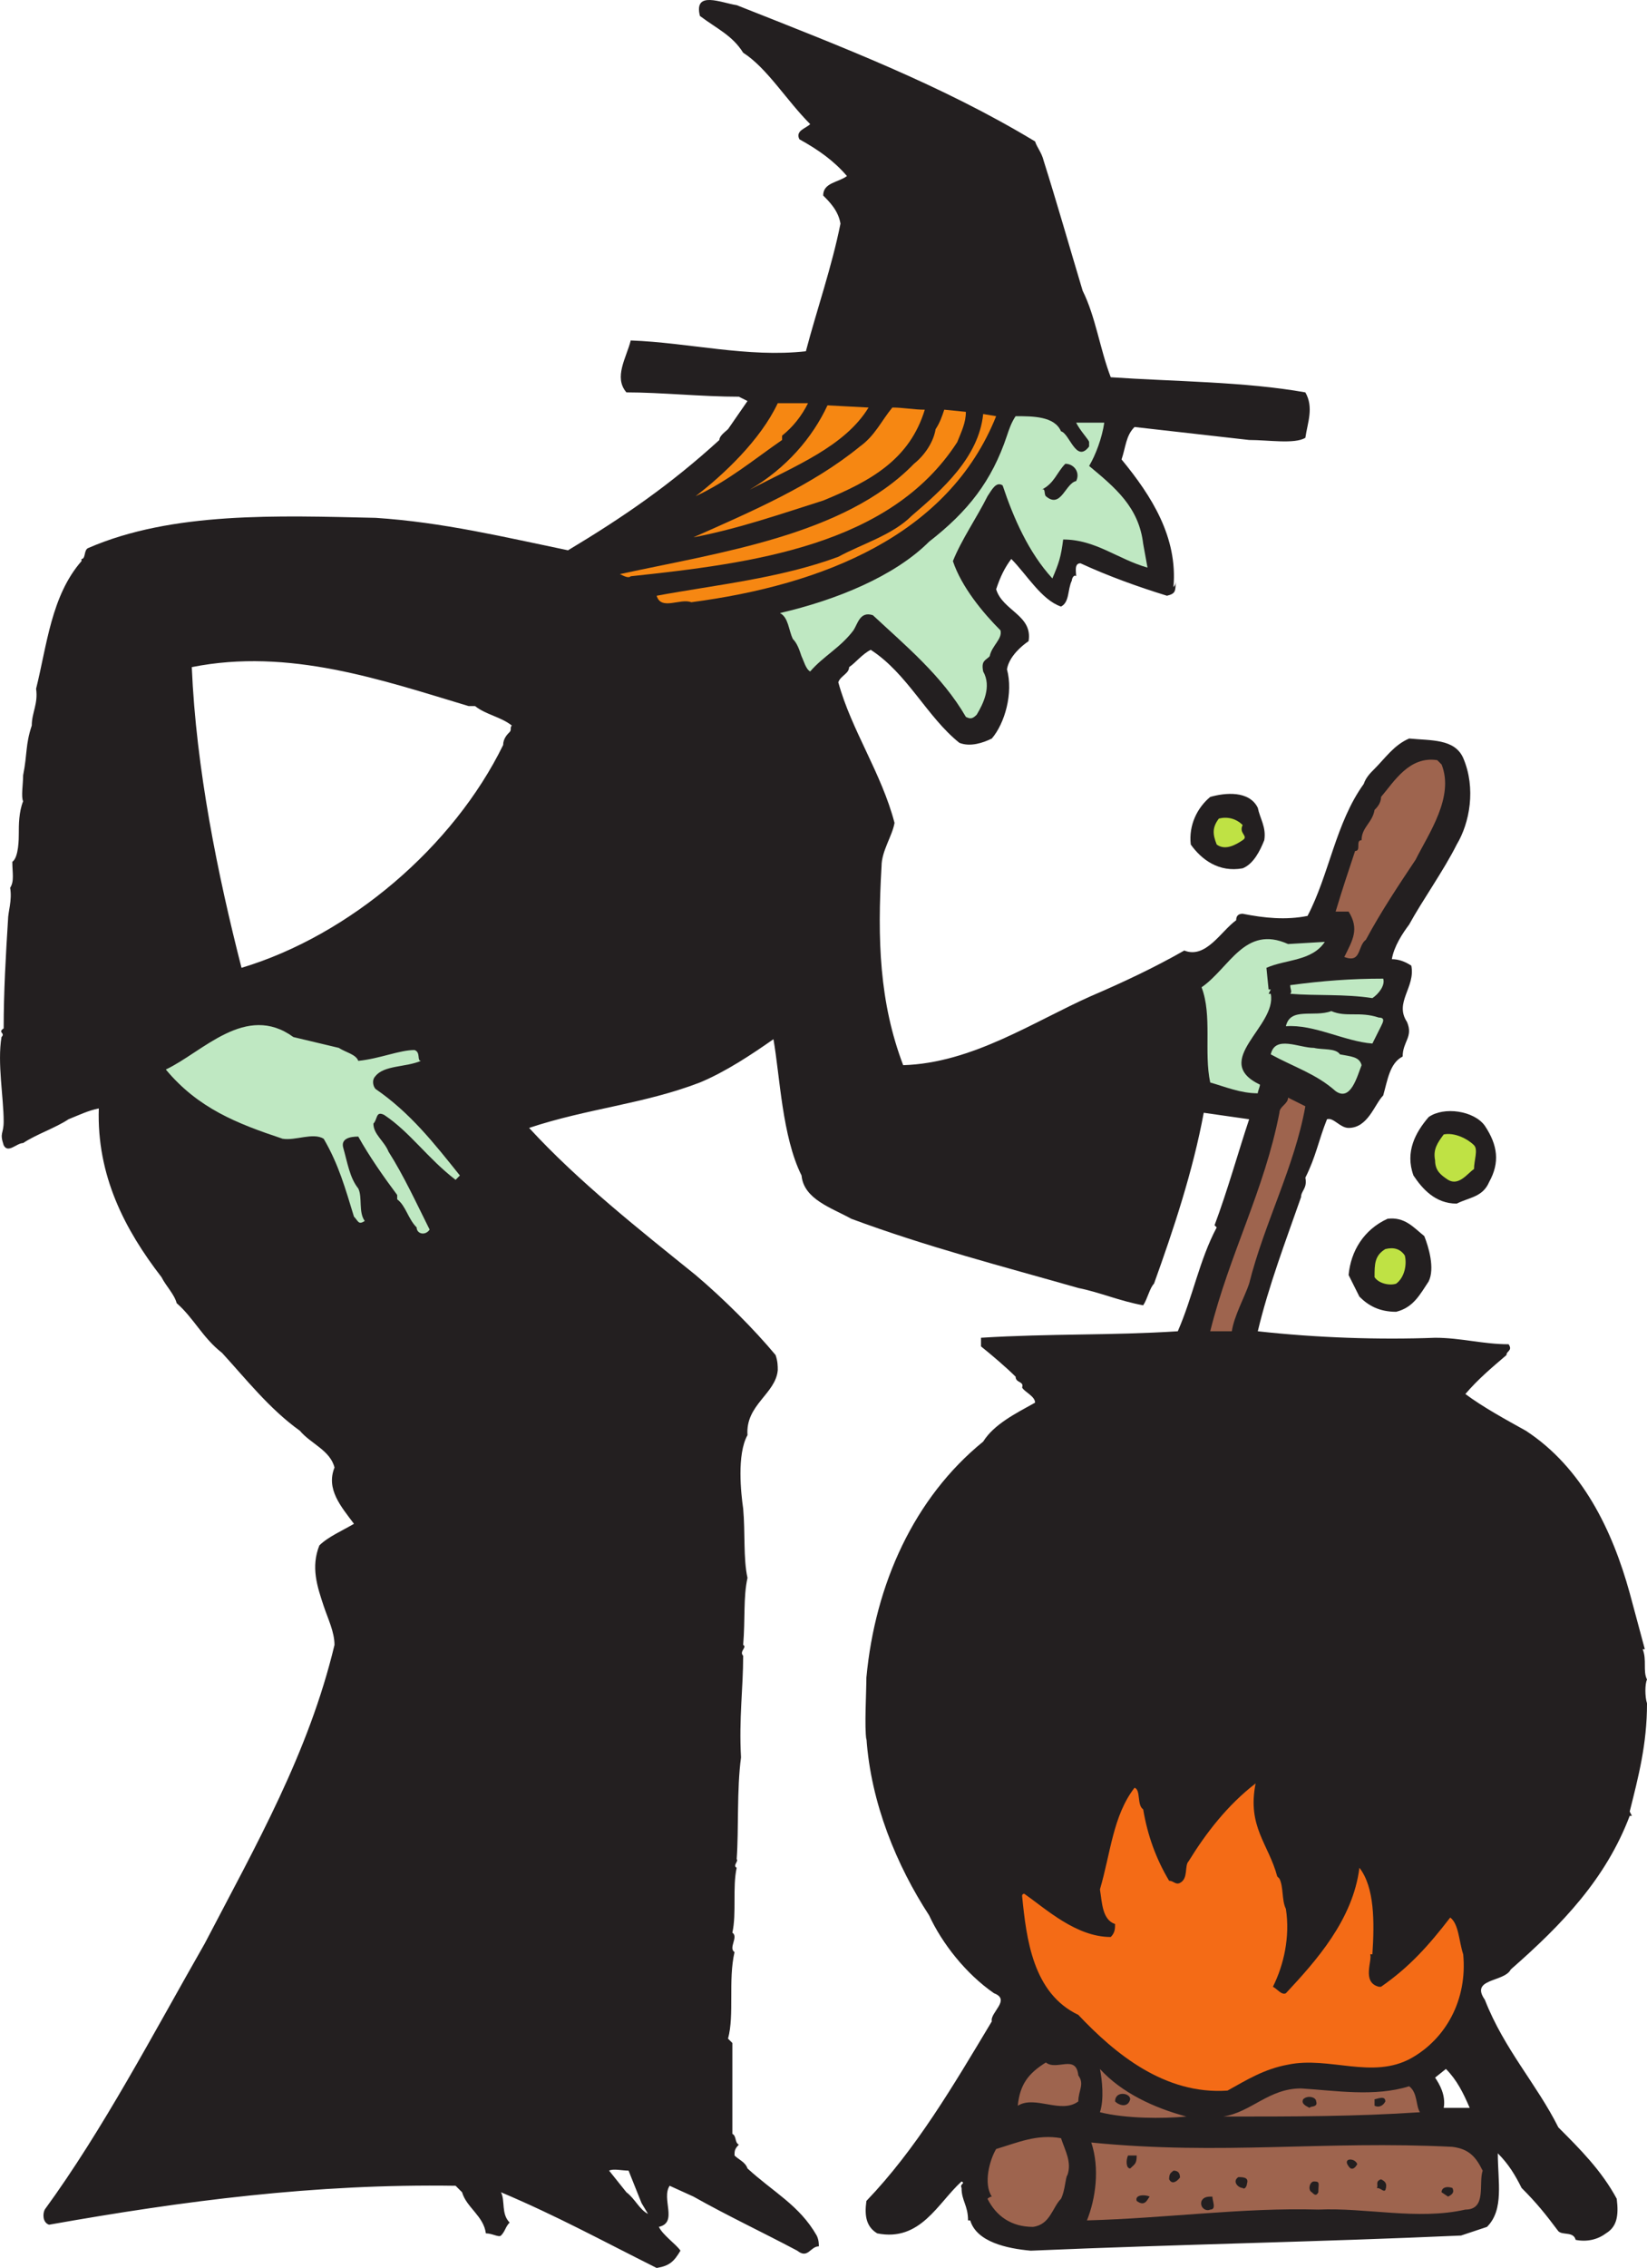 <svg xmlns="http://www.w3.org/2000/svg" width="571.266" height="786.287"><path fill="#231f20" fill-rule="evenodd" d="M255.516 1.787c36 14.25 71.25 27.75 103.5 47.25.75 2.25 2.25 3.75 3 6.75 4.5 14.25 9 30 13.5 45 4.5 9 6 20.25 9.75 30 21.75 1.5 46.5 1.5 67.5 5.25 3 5.25.75 10.5 0 15.75-3.75 2.25-12.75.75-19.5.75l-39.75-4.5c-3 3-3 6.75-4.5 11.25 10.5 12.75 19.5 27 18 44.25.75-.75.75-1.5.75-2.25 0 3.75 0 4.5-3 5.25-9.75-3-20.25-6.75-30-11.25-2.25 0-1.5 3-1.5 4.5-.75-.75-1.5.75-1.5 1.5-1.5 3-.75 7.5-3.75 9-6.75-2.25-12-11.25-17.25-16.5-2.25 3-3.75 6-5.25 10.5 2.25 7.5 12.75 9 11.25 18-2.25 1.5-6.75 5.25-7.5 9.75 2.25 8.25-.75 18.75-5.25 24-3 1.5-7.5 3-11.25 1.5-11.25-9-18-24-30.75-32.25-3 1.5-5.25 4.5-7.5 6 0 2.25-3 3-3.75 5.25 4.5 16.5 15 31.5 19.5 48.75-.75 4.5-4.5 9.75-4.5 15-1.5 25.5-.75 47.25 7.5 69 24-.75 45-15 65.25-24 10.5-4.5 21.75-9.75 32.25-15.75 7.5 3 12.75-6.75 18-10.5 0-1.5.75-2.25 2.25-2.25 7.5 1.5 15 2.25 22.5.75 7.5-14.25 9.75-32.25 19.5-45.75.75-2.25 2.25-3.75 3.75-5.25 3.75-3.75 6.75-8.25 12-10.5 7.5.75 15.75 0 18.75 6.75 4.5 10.5 2.25 22.5-2.25 30-4.5 9-12 19.5-16.5 27.75-2.25 3-5.25 7.5-6 12 2.25 0 4.5.75 6.75 2.25 1.5 7.5-6 12.75-1.5 19.5 2.25 5.25-1.5 6.75-1.5 12-4.5 2.25-5.25 8.25-6.75 13.5-3 3-5.25 11.25-12 11.25-3 0-5.25-3.75-7.5-3-3 7.5-3.75 12.75-7.5 20.25.75 3.75-1.5 4.5-1.5 6.75-5.25 15-11.25 30.75-15 46.5 20.25 2.25 42 3 61.5 2.25 9 0 16.5 2.25 25.5 2.25 1.5 2.25-.75 2.25-.75 3.75-5.25 4.5-9.75 8.25-14.25 13.5 6 4.5 14.25 9 21 12.75 19.5 12.75 30 34.5 36 56.25l5.25 19.5h-.75c1.5 3.75 0 7.5 1.5 10.5-.75 1.5-.75 6 0 8.25 0 14.25-3 25.5-6 37.5l.75 1.5h-.75c-8.25 21.75-23.25 37.5-41.25 53.25-2.25 4.5-14.25 3-9 10.5 6.75 17.25 18 29.25 25.5 44.25 7.5 7.5 15 15 20.25 24.75.75 6 0 9.75-3.75 12-3 2.25-6.75 3-10.5 2.25-.75-3-4.5-1.5-6-3-4.5-6-7.5-9.75-12.75-15-2.25-4.5-4.5-8.25-8.25-12 0 9.75 2.25 19.5-3.75 25.5l-9 3c-50.25 2.25-96.75 3-149.25 5.25-8.25-.75-18.75-3-21-10.5h-.75c0-5.25-2.25-6.75-2.25-11.25-.75-1.5 1.5-1.5 0-2.25-8.25 7.5-14.25 21-29.25 18-3.75-2.25-4.5-6-3.75-11.25 17.25-18 30-39.75 43.5-62.25-.75-3 6.75-7.5.75-9.75-9.75-6.75-18-17.25-22.5-27-11.25-17.25-20.25-39-21.75-61.5v.75c-.75-4.5 0-16.5 0-22.5v.75c3-32.25 16.5-62.25 40.5-81.75 3.75-6 11.25-9.75 18-13.5 0-2.25-3.75-3.75-4.5-5.25.75-2.25-2.25-1.5-2.25-3.75-3-3-8.25-7.5-12-10.5v-3c24-1.5 45-.75 68.25-2.25 5.25-12 7.5-24.75 13.5-36l-.75-.75c4.5-12 8.25-25.5 12-36.75l-15.75-2.25c-3.75 20.25-10.5 40.5-17.25 59.25-1.5 1.5-2.25 5.25-3.75 7.5-8.25-1.5-15-4.5-22.5-6-26.25-7.5-52.5-14.25-78.75-24-6.75-3.75-16.5-6.75-17.25-15-6.75-13.5-7.5-34.5-9.75-47.25-7.5 5.25-16.5 11.25-25.5 15-19.5 7.5-39 9-59.25 15.75 17.25 18.75 38.25 35.25 57.75 51 9.75 8.25 20.25 18.75 27.75 27.75.75 2.25.75 3.75.75 5.25-.75 8.25-11.25 12-10.5 22.5-3.75 6.75-2.25 20.25-1.5 25.5.75 8.25 0 17.25 1.5 24-1.5 6.75-.75 14.25-1.5 23.25 1.5.75-1.5 2.25 0 3.75 0 11.25-1.5 21.75-.75 35.25-1.5 11.25-.75 24.75-1.5 35.25.75.75-1.5 2.25 0 3-1.5 6.75 0 15.75-1.5 22.5 2.25 1.5-1.5 5.25.75 6.75-2.25 9.75 0 21.75-2.25 30l1.5 1.5v31.5c1.5.75.75 3 2.25 3.75-1.5 1.5-1.5 2.25-1.5 3.75 1.5 1.5 3.75 2.25 4.5 4.5 9 8.25 18 12.75 24 23.25.75 1.5.75 3 .75 3.75-3 0-3.75 4.5-7.5 1.5-12.75-6.75-24-12-36-18.75l-8.25-3.75c-3 4.5 3 12.75-3.75 14.25 1.5 3 6 6 7.5 8.25-2.25 3.75-3.75 5.25-8.25 6-19.5-9.75-34.5-18-54-26.25 1.5 3 0 7.5 3 10.5-1.5 1.5-1.5 3-3 4.5-.75.75-3-.75-5.25-.75-.75-6-6.75-9-8.25-14.25l-2.25-2.25c-48.75-.75-94.5 5.25-141 13.5-2.25-.75-2.25-3.75-1.5-5.25 20.25-27.75 37.5-60.75 55.5-92.25 18-34.5 36-66 45-103.5 0-4.5-2.25-9-3.75-13.5-2.25-6.75-4.5-13.5-1.5-21 3-3 8.25-5.25 12-7.5-4.5-6-9.75-12-6.75-19.5-1.5-6-8.25-8.25-12-12.75-10.5-7.5-18.75-18-27-27-6.75-5.25-9.75-12-15.75-17.25-.75-3-3.75-6-5.25-9-12.75-16.5-22.5-35.25-21.75-58.5-3.75.75-6.75 2.25-10.5 3.75-4.5 3-11.25 5.25-15.75 8.25-2.25 0-5.25 3.75-6.75.75-1.5-4.5 0-3.75 0-8.25 0-8.25-2.25-20.25-.75-29.25 1.5-1.5-1.5-1.5.75-3 0-12.75.75-25.5 1.5-37.5 0-3 1.5-6.75.75-11.25 1.5-2.25.75-5.25.75-9 2.25-1.5 2.25-8.25 2.25-9.75 0-3 0-7.5 1.5-11.25-.75-1.5 0-6 0-9 1.5-7.5.75-10.5 3-17.25 0-4.5 2.25-7.5 1.5-12.75 3.75-15 5.25-32.25 15.75-44.25v-.75c1.5 0 .75-3 2.25-3.75 29.25-12.75 66-11.25 99.75-10.5 23.25 1.5 45 6.75 66.75 11.25 18.75-11.25 35.25-22.5 52.5-38.25 0-1.5 2.25-3 3-3.75l6.75-9.75-3-1.5c-12.75 0-27-1.5-39-1.5-4.5-5.25 0-12 1.5-18 20.25.75 40.5 6 60.75 3.75 3.75-14.25 9-29.25 12-44.25-.75-4.5-3.75-7.5-6-9.75 0-4.5 5.25-4.5 8.25-6.75-4.5-5.25-9.75-9-16.5-12.75-1.5-3 2.25-3.75 3.75-5.25-8.25-8.25-15-19.5-23.25-24.75-3.75-6-9-8.25-15-12.75-2.25-9 7.5-4.5 12.75-3.75m-93 243c-30-9-62.25-20.25-96-13.5 1.5 35.25 9 72 17.25 104.25 37.5-11.25 73.5-42 90.75-77.25 0-2.25 1.5-3.75 2.25-4.5s0-1.5.75-2.25c-3.75-3-9-3.75-12.75-6.75h-2.25m339 472.5-3.75 3c1.5 2.25 3.75 6 3 10.5h9c-2.25-5.25-4.5-9.75-8.25-13.5m-283.5 35.25c-2.25 0-5.25-.75-6.75 0l6 7.5c3 2.25 4.5 6 7.5 7.5l-2.25-3.75-4.5-11.25"/><path fill="#f68712" fill-rule="evenodd" d="M280.266 139.787c-2.25 4.5-5.25 8.25-9 11.25v1.5c-9.75 6.75-18.75 14.25-30 19.5 9.75-7.5 22.5-19.5 28.5-32.25h10.5m21 1.5c-8.25 13.5-25.5 20.25-41.25 28.5 12.75-7.5 21.75-18 27-29.25l14.25.75"/><path fill="#f68712" fill-rule="evenodd" d="M320.766 142.037c-5.25 17.25-18.75 24.75-35.25 31.5-14.25 4.5-29.25 9.75-45 12.75 20.25-9 41.25-18 57.75-31.5 5.25-3.75 7.5-9 11.25-13.5 3.75 0 7.5.75 11.25.75"/><path fill="#f68712" fill-rule="evenodd" d="M335.016 142.787c0 3.75-1.5 6.75-3 10.5-23.25 36-71.25 42-113.25 46.5-.75.75-2.25 0-3.75-.75 34.5-7.5 78-13.5 102-38.25 3.75-3 6.75-7.5 7.5-12 1.5-2.25 2.25-4.5 3-6.75l7.5.75"/><path fill="#f68712" fill-rule="evenodd" d="M345.516 144.287c-16.5 41.25-60 58.5-105.75 64.5-3.75-1.5-10.5 3-12-2.25 20.25-3.75 42.75-6 63-13.5 8.25-4.5 18.75-7.5 25.5-14.25 10.5-9 23.25-20.25 24.75-35.25l4.5.75"/><path fill="#bfe8c2" fill-rule="evenodd" d="M368.016 149.537c3 .75 5.25 11.25 9.75 5.25v-1.5c0-.75-3-3.75-4.5-6.75h9.75c-.75 5.25-3 11.25-5.25 15 9 7.5 17.25 14.25 18.75 27l1.5 8.25c-10.5-3-18-9.75-29.25-9.75-.75 6-1.5 8.25-3.75 13.5-8.25-9-13.5-21-17.25-32.25-2.25-1.5-3.75 1.5-5.25 3.75-3.75 7.5-9 15-12 22.5 3 9 10.5 18 16.5 24 .75 3-3 5.25-3.75 9-1.5 1.5-3 1.5-2.25 5.25 3 5.25 0 11.25-2.25 15-1.5 1.5-2.25 1.5-3.75.75-8.25-14.25-21-24.75-32.25-35.25-4.5-1.5-5.25 3-6.75 5.25-4.5 6-10.5 9-15 14.25-1.5-.75-2.25-3.75-3-5.25-.75-2.25-1.5-4.5-3-6-1.5-3-1.5-7.5-4.5-9 19.5-4.5 39.75-12.75 51.75-24.75 13.5-10.5 21.75-21 27-36.75.75-2.25 1.5-4.5 3-6.75 6 0 13.5 0 15.75 5.25"/><path fill="#231f20" fill-rule="evenodd" d="M373.266 166.787c-3.75.75-5.25 9.75-10.5 5.25-.75-.75 0-3-1.5-2.25 4.5-2.25 5.25-6 8.25-9 3 0 5.25 3 3.75 6"/><path fill="#9e644e" fill-rule="evenodd" d="M500.016 265.037c4.5 11.25-4.5 24-9 33-6 9-12 18-17.25 27.75-3 2.25-1.5 8.25-7.5 6 3-6 5.25-9.75 1.5-15.75h-4.5c2.25-7.5 4.5-14.25 6.75-21 2.25 0 0-3.75 2.25-3.75 0-4.5 3.75-6 4.5-10.5.75-.75 2.25-2.25 2.25-4.5 4.5-5.25 9.75-14.25 19.5-12.75l1.5 1.5"/><path fill="#231f20" fill-rule="evenodd" d="M436.266 280.037c.75 3.75 3 6.75 2.25 11.25-1.5 3.75-3.75 8.25-7.5 9.75-8.25 1.5-14.25-3-18-8.25-.75-6.75 2.25-12.75 6.75-16.5 5.25-1.5 13.5-2.25 16.5 3.75"/><path fill="#bfe244" fill-rule="evenodd" d="M431.016 286.037c-1.5 3 2.25 3.75 0 5.25s-6 3.75-9 1.5c-1.5-3.75-1.5-6 .75-9 3-.75 6 0 8.25 2.25"/><path fill="#bfe8c2" fill-rule="evenodd" d="M459.516 326.537c-4.5 6.75-13.5 6-20.25 9l.75 7.5h.75l-.75 1.5h.75c2.25 11.25-21 23.25-3.75 31.5 0 .75-.75 2.25-.75 3-6 0-11.25-2.25-16.5-3.75-2.25-10.5.75-23.25-3-33 9.75-6.75 15-21.75 30-15l12.75-.75"/><path fill="#bfe8c2" fill-rule="evenodd" d="M479.766 339.287c.75 2.25-1.5 5.25-3.75 6.75-9.75-1.5-19.5-.75-28.5-1.5.75-.75 0-1.5 0-3 11.25-1.5 21-2.25 32.25-2.25m-1.5 13.5c2.25 0 1.5 1.5.75 3l-3 6c-9.75-.75-20.25-6.75-30-6 1.5-6.75 9.75-3 15.75-5.25 5.25 2.25 9.75 0 16.5 2.25m-360.75 10.5c2.25 1.5 6 2.25 6.75 4.5 7.5-.75 14.25-3.75 19.5-3.75 2.25.75.75 3.75 2.25 3.75-5.25 2.25-12.75 1.5-15.75 5.25-1.5 1.5-.75 3.75 0 4.5 12 8.25 20.25 18.75 29.25 30l-1.5 1.5c-9.75-7.5-15.75-16.5-24.75-22.5-3-1.5-2.25 1.5-3.75 3 0 3.75 3.75 6 5.25 9.75 5.25 8.25 9.75 18 14.25 27-1.5 2.25-4.5 1.5-4.5-.75-3-3-3.75-7.5-6.75-9.75v-1.5c-4.5-6-9.75-13.5-13.5-20.25-3 0-6 .75-5.25 3.75 1.5 5.25 2.25 10.5 5.25 14.25 1.5 3 0 8.25 2.25 11.25-2.25 1.5-2.25 0-3.75-1.5-3-9.75-5.25-18-10.5-27-3.75-2.25-9.75.75-14.25 0-15.75-5.25-29.25-10.5-40.5-24 12.75-6 27.75-23.25 44.25-11.25l15.75 3.75m347.25 2.25c3.75.75 6.75.75 7.5 3.75-1.5 3.75-3.75 12.75-9 9-6.75-6-14.25-8.25-22.5-12.75 1.5-6.75 9.75-2.25 15-2.25 3 .75 7.5 0 9 2.25"/><path fill="#9e644e" fill-rule="evenodd" d="M452.766 383.537c-3.75 21-14.25 40.5-19.5 61.5-1.5 4.5-5.25 11.25-6 16.5h-7.5c6.75-27 18.75-48.75 24-75.75 0-2.25 3-3 3-5.25l6 3"/><path fill="#231f20" fill-rule="evenodd" d="M515.016 390.287c4.5 6.75 5.25 12.75 1.5 19.5-2.25 5.25-6.75 5.25-11.25 7.5-7.5 0-12-5.25-15-9.75-3-8.25.75-15 5.25-20.25 5.25-3.75 15.75-2.25 19.5 3"/><path fill="#bfe244" fill-rule="evenodd" d="M511.266 397.037c1.5 1.5 0 5.25 0 8.25-2.25 1.5-5.25 6-9 3.75-2.25-1.5-4.5-3-4.5-6.75-.75-3.75.75-6 3-9 3.75-.75 8.25 1.5 10.5 3.75"/><path fill="#231f20" fill-rule="evenodd" d="M494.016 428.537c1.5 3.75 3.75 11.25 1.5 15.75-3 4.5-5.25 9-11.25 10.5-6 0-9.75-2.25-12.75-5.25l-3.75-7.5c.75-8.25 5.25-15.75 13.5-19.5 6-.75 9 3 12.75 6"/><path fill="#bfe244" fill-rule="evenodd" d="M487.266 435.287c.75 3 0 7.5-3 9.75-2.25.75-6 0-7.5-2.25 0-4.5 0-7.5 3.75-9.75 3-.75 5.25 0 6.75 2.25"/><path fill="#f46b16" fill-rule="evenodd" d="m443.016 650.537.75.75c1.5 3 .75 7.5 2.25 10.5 1.5 9.75-.75 19.5-4.5 27 1.5.75 3 3 4.5 2.25 10.5-11.25 23.25-25.5 25.5-43.5 5.25 6.75 5.25 18.75 4.5 30h-.75c.75 2.25-3 9.75 3 11.25h.75c9.75-6.75 16.5-14.25 24-24 3 2.25 3 8.25 4.5 12.75 1.5 15.75-6 29.25-18 36-13.5 7.5-28.5-.75-42.75 2.25-8.25 1.5-14.25 5.25-21 9-21.75 1.5-39-12.75-51.75-26.25-15.75-7.5-18-26.25-19.5-41.25 0-.75.75-.75.75-.75 7.5 5.25 18 15 30 15 1.5-1.5 1.5-3 1.5-4.5-4.5-1.5-4.5-7.5-5.25-12 3.75-12.75 4.5-25.5 12-35.25 2.25.75.75 6 3 7.5 1.5 9 4.5 17.25 9 24.75 1.5 0 2.25 1.5 3.75.75 3-1.5 1.5-6 3-7.5 6-9.75 13.5-19.5 23.25-27-3 15 4.5 21 7.5 32.25"/><path fill="#9e644e" fill-rule="evenodd" d="M374.016 719.537c2.25 3 0 5.25 0 9-6 4.5-15-2.25-21 1.5.75-7.5 3.75-11.25 9.75-15 3.75 3 10.5-3 11.25 4.5m37.5 14.25c-8.25.75-21 .75-30-1.5 1.5-4.5.75-11.25 0-15 7.5 8.25 18.75 13.5 30 16.5m81-1.5c-22.5 1.5-43.5 1.5-68.25 1.5 9.75-1.5 15.75-9.75 27-9.75 12 .75 25.5 3 37.5-.75 3 2.25 2.25 6.75 3.75 9"/><path fill="#231f20" fill-rule="evenodd" d="M392.016 727.787c-.75 3-3.75 2.25-5.25.75 0-3.75 5.25-3 5.25-.75m64.5.75c.75 2.25-2.25 1.5-2.25 2.25-1.5-.75-3-1.5-2.25-3 1.5-1.5 4.5-.75 4.5.75m24 0c-.75 1.5-2.25 2.25-3.75 1.5v-2.25c.75 0 3.75-1.5 3.75.75"/><path fill="#9e644e" fill-rule="evenodd" d="M368.016 741.287c1.5 4.5 3.75 8.25 2.25 12.75-.75.75-.75 5.25-2.25 8.25-3 3-3.75 9-9.75 9.75-7.5 0-12.75-3.75-15.75-9.75 0 0 .75-.75 1.5-.75-3-4.5-.75-12.75 1.5-16.5 7.5-2.25 14.25-5.25 22.5-3.75m135.75 3c6 .75 8.25 3.75 10.5 8.25-1.5 4.5 1.5 13.5-6 13.5-16.5 3.75-34.5-.75-51 0-26.25-.75-52.5 3-80.25 3.75 3-7.5 4.5-18 1.5-27 45 4.5 81-.75 125.25 1.5"/><path fill="#231f20" fill-rule="evenodd" d="M394.266 747.287c0 3-.75 3-2.25 4.5-1.5 0-1.5-3-.75-4.5h3m76.5 3s-1.5 3-3 .75c-2.25-3 2.25-3 3-.75m-61.5 4.5c.75-.75-2.25 3.75-3.75.75 0-2.25.75-2.25 1.5-3 1.5 0 2.25.75 2.25 2.25m23.25 2.25c0 .75-.75 2.25-1.5 1.5-1.5 0-3.75-2.25-1.5-3.75 1.5 0 3.75 0 3 2.25m48 2.25c-.75.75-1.5-.75-3-.75.75-.75-.75-2.25 1.5-3 1.5.75 2.25 1.5 1.5 3.75m-23.25.75c-.75 1.5-1.5.75-2.25 0-1.5-.75-.75-3.75.75-3.75 2.25 0 1.5.75 1.5 3.75m46.5-1.5c.75 1.5 0 2.25-1.5 3l-2.25-1.5c0-1.5 1.5-2.25 3.75-1.5m-105 3c-.75.75-1.5 3.75-4.5 1.5-.75-2.25 3-2.25 4.5-1.5m21.75 0c0 1.5 1.5 4.5-.75 4.5-1.5.75-3.75-.75-3-3 .75-1.5 2.25-1.5 3.75-1.5"/></svg>
